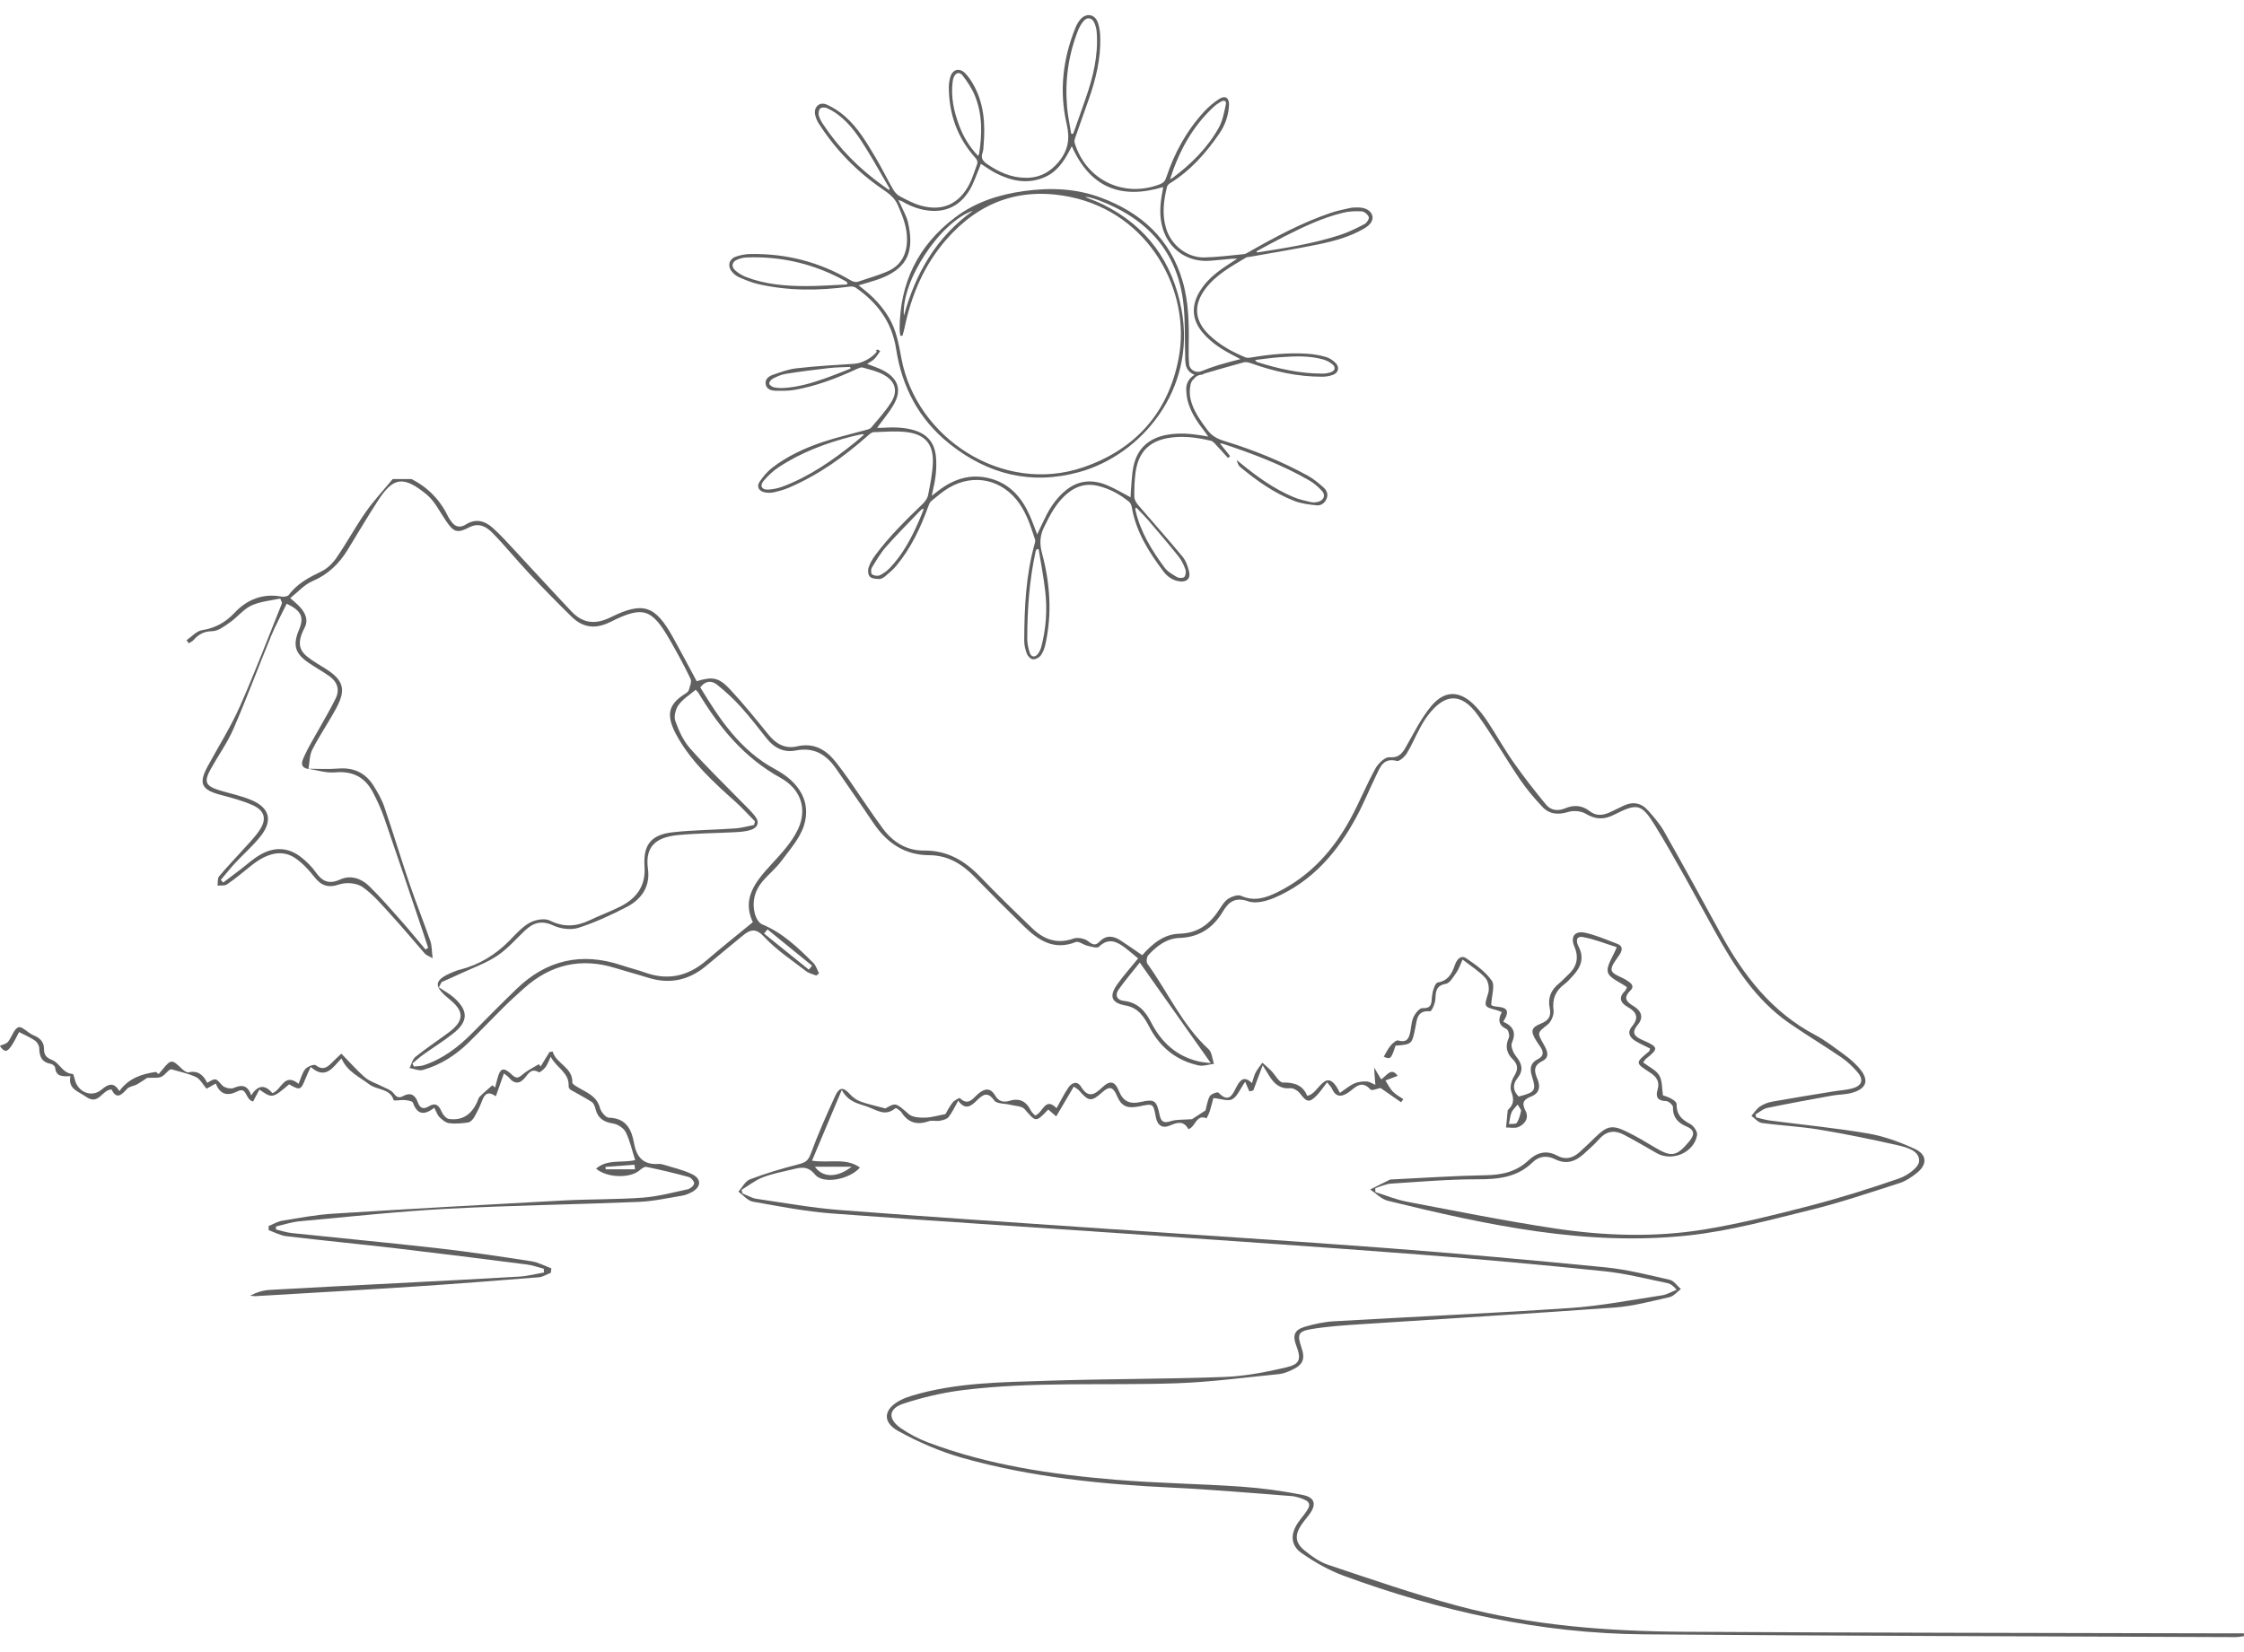 <svg xmlns="http://www.w3.org/2000/svg" xmlns:xlink="http://www.w3.org/1999/xlink" id="Layer_1" x="0px" y="0px" viewBox="0 0 712.54 524.81" style="enable-background:new 0 0 712.54 524.81;" xml:space="preserve"><style type="text/css">	.st0{fill:#606060;}</style><g>	<path class="st0" d="M96.62,240.18c1.3-2.91,3.01-5.64,4.56-8.44c1.81-3.28,3.75-6.5,5.39-9.87c1.42-2.9,0.49-5.41-2.13-7.21   c-2.09-1.44-4.32-2.69-6.42-4.12c-4.36-2.97-5.12-5.64-3.09-10.48c1.68-4,0.83-6.04-3.89-8.31c-1.67,3.42-3.52,6.78-4.97,10.31   c-4.04,9.79-7.73,19.73-11.94,29.44c-1.92,4.43-4.81,8.43-7.17,12.68c-2.32,4.17-1.75,5.48,2.85,6.88   c3.38,1.02,6.89,1.72,10.11,3.1c5.67,2.42,6.72,6.47,2.9,11.35c-2.44,3.11-5.49,5.74-8.19,8.65c-1.58,1.71-3.02,3.55-4.53,5.33   c0.26,0.27,0.52,0.55,0.78,0.82c1.78-1.35,3.56-2.69,5.34-4.04c2.11-1.6,4.08-3.44,6.35-4.76c4.55-2.65,9.13-2.44,13.28,0.95   c1.61,1.32,3.17,2.82,4.35,4.51c2.06,2.95,4.2,4.03,7.81,2.38c3.31-1.51,6.7-0.35,9.2,2.08c3.55,3.46,6.8,7.23,10.09,10.94   c2.67,3.01,5.21,6.13,7.8,9.21c0.28-0.18,0.56-0.35,0.85-0.53c-0.67-2.04-1.33-4.09-2.02-6.12c-3.96-11.71-7.88-23.43-11.92-35.11   c-0.97-2.8-2.22-5.54-3.6-8.16c-2.52-4.8-6.42-6.85-12.02-6.33c-2.81,0.26-5.74-0.73-8.63-1.16c3.19,0,6.4,0.22,9.58-0.05   c4.93-0.42,8.69,1.33,11.27,5.44c1.34,2.14,2.63,4.39,3.44,6.77c2.75,8.04,5.19,16.19,7.93,24.24c2.1,6.16,4.53,12.21,6.67,18.36   c0.5,1.45,0.43,3.09,0.72,5.42c-1.48-0.83-2.06-1-2.4-1.38c-3.57-4.07-7.02-8.24-10.67-12.23c-2.89-3.17-5.71-6.55-9.16-8.99   c-1.82-1.28-5.2-1.58-7.38-0.84c-3.63,1.22-5.8,0.39-8-2.43c-1.68-2.15-3.62-4.24-5.84-5.8c-4.13-2.91-8.96-1.93-14.23,2.33   c-2.49,2.01-4.96,4.06-7.59,5.88c-0.75,0.52-2.01,0.29-3.03,0.41c0.14-1-0.06-2.28,0.49-2.94c2.31-2.8,4.87-5.4,7.29-8.12   c1.97-2.22,4.15-4.33,5.73-6.81c2.12-3.32,1.41-5.95-2.18-7.6c-3.28-1.5-6.85-2.43-10.36-3.36c-6.12-1.62-7.07-3.65-4.05-9.17   c3.44-6.3,7.28-12.42,10.18-18.95c4.78-10.77,8.95-21.81,13.36-32.74c0.06-0.15-0.13-0.39-0.55-1.51   c-2.98,0.68-6.31,0.92-9.15,2.23c-2.52,1.16-4.39,3.64-6.72,5.28c-1.75,1.23-3.78,2.83-5.71,2.87c-2.68,0.05-4.36,1.01-5.96,2.82   c-0.39,0.45-1.01,0.69-1.52,1.03c-0.23-0.33-0.45-0.66-0.68-0.99c1.63-1.11,3.14-2.9,4.9-3.18c4.17-0.65,7.43-2.45,10.27-5.47   c4.04-4.29,8.99-6.28,14.98-5.2c0.74,0.13,1.96-0.04,2.32-0.53c2.67-3.62,6.41-5.57,10.35-7.47c1.89-0.91,3.62-2.64,4.83-4.4   c3.24-4.73,5.99-9.81,9.28-14.51c2.57-3.66,5.66-6.95,8.52-10.41h5.98c5.3,2.69,9.18,6.75,11.72,12.11   c0.19,0.4,0.49,0.73,0.73,1.11c1.22,1.9,2.82,2.45,4.78,1.21c3.15-1.99,6.03-1.18,8.51,1.03c2.55,2.27,4.84,4.84,7.17,7.34   c5.95,6.38,11.81,12.84,17.81,19.18c3.61,3.81,7.5,4.38,12.52,1.91c10.41-5.13,14.16-3.71,19.81,6.43   c2.57,4.61,5.02,9.29,7.49,13.88c5.04-1.51,7.01-1.26,10.61,2.6c4.29,4.6,8.25,9.52,12.22,14.4c2.37,2.92,5.27,4.56,8.97,3.71   c5.74-1.33,9.59,1.26,12.81,5.51c1.27,1.67,2.54,3.34,3.74,5.06c3.6,5.17,7.03,10.46,10.77,15.52c3.17,4.3,7.6,7.05,12.98,6.99   c7.5-0.09,13.04,3.22,18.01,8.4c5.35,5.58,10.91,10.97,16.49,16.33c3.67,3.53,7.85,5.06,13.04,3.23c1.35-0.48,3.62-0.03,4.73,0.88   c1.48,1.22,2.36,1.33,3.58,0.07c2.08-2.13,4.34-1.86,6.6-0.39c2.29,1.49,4.52,3.06,6.94,4.72c3.19-3.66,6.94-6.72,11.8-6.83   c6.24-0.15,10-3.42,13.04-8.26c0.7-1.11,1.54-2.31,2.62-2.94c1.12-0.65,2.9-1.29,3.89-0.84c4.26,1.93,8,0.63,11.75-1.23   c10.29-5.12,17.57-13.28,22.98-23.18c2.85-5.22,5.08-10.79,7.95-16.01c0.88-1.61,3.04-3.7,4.45-3.59c3.24,0.26,4.2-1.46,5.46-3.67   c2.45-4.29,4.68-8.83,7.82-12.58c4.35-5.2,9.2-4.98,13.93-0.08c1.53,1.58,2.88,3.36,4.09,5.2c2.79,4.25,5.27,8.7,8.19,12.85   c3.22,4.59,6.68,9.02,10.25,13.34c1.51,1.82,3.72,2.15,6.07,1.16c2.73-1.15,5.37-1,7.81,0.93c2.09,1.65,4.33,1.31,6.55,0.27   c1.4-0.65,2.79-1.34,4.18-2.02c2.99-1.44,5.67-0.88,7.81,1.55c1.82,2.06,3.68,4.19,5.03,6.56c6.09,10.76,12.04,21.6,17.96,32.45   c7.26,13.33,16.26,24.97,30.05,32.26c3.4,1.8,6.46,4.24,9.59,6.52c1.51,1.1,2.93,2.38,4.18,3.77c3.55,3.92,2.74,6.81-2.33,8.14   c-2.01,0.53-4.16,0.47-6.22,0.85c-6.83,1.24-13.67,2.48-20.47,3.9c-1.32,0.28-2.48,1.35-3.71,2.05c0.08,0.32,0.15,0.65,0.23,0.97   c1.46,0.33,2.9,0.77,4.37,0.97c10.41,1.36,20.88,2.36,31.22,4.13c5.04,0.86,10.02,2.71,14.7,4.85c4.04,1.84,4.09,5.03,0.62,7.76   c-1.63,1.28-3.47,2.52-5.41,3.14c-9.35,2.99-18.68,6.17-28.2,8.51c-12.75,3.14-25.55,6.65-38.55,8.08   c-32.62,3.58-64.28-3.28-95.73-10.98c-2.04-0.5-3.75-2.36-5.61-3.59c2.05-1.03,4.1-2.06,6.17-3.07c0.28-0.14,0.65-0.12,0.98-0.13   c9.81-0.47,19.62-1.15,29.44-1.32c5.22-0.08,9.8-1.06,13.69-4.73c2.61-2.47,5.67-3.37,9.09-1.5c2.6,1.42,4.93,0.83,7.02-1.02   c1.73-1.54,3.4-3.16,5.06-4.78c3.76-3.67,5.35-4.07,9.99-1.82c3.07,1.49,6.03,3.25,8.96,5.02c5.27,3.17,6.93,2.88,10.91-1.92   c1.75-2.11,1.84-3.62-0.96-4.79c-2.66-1.11-4.29-2.92-4.2-6.1c0.02-0.65-1.41-1.91-2.18-1.92c-2.66-0.06-3.4-1.26-2.71-3.59   c0.77-2.58-0.31-4.14-2.43-5.49c-4.72-3.02-4.68-3.07-0.24-6.73c0.13-0.11,0.14-0.38,0.3-0.88c-1.5-0.76-3.09-1.45-4.56-2.33   c-1.86-1.11-2.84-2.71-1.22-4.64c2.35-2.82,1.51-4.63-1.41-6.27c-2.2-1.24-2.95-2.96-0.79-5.04c0.35-0.34,0.47-0.91,0.62-1.21   c-2.26-1.65-5.59-2.85-6.05-4.75c-0.51-2.1,1.61-4.84,2.83-7.94c-3.4-1.06-6.97-2.51-10.68-3.21c-2.37-0.45-2.28,1.43-1.42,3.07   c1.81,3.47,0.75,6.4-1.68,9.06c-0.89,0.98-1.77,2.02-2.82,2.8c-2.85,2.12-3.94,4.73-3.48,8.35c0.18,1.43-0.71,3.58-1.85,4.49   c-3.32,2.66-3.45,2.47-1.18,6.47c1.03,1.82,1.96,3.91-0.51,5.13c-2.92,1.44-2.62,3.26-1.57,5.7c0.98,2.26,0.72,4.49-1.91,5.52   c-2.41,0.95-3.24,1.98-1.86,4.62c1.14,2.19-0.14,4.21-2.3,5.12c-1.12,0.47-2.59,0.12-3.9,0.14c0.17-1.76,0.33-3.53,0.52-5.29   c0.02-0.2,0.2-0.4,0.35-0.55c1.71-1.68,1.62-3.35,0.78-5.59c-0.51-1.35,0.08-3.54,0.92-4.88c1.31-2.07,1.28-3.64-0.39-5.29   c-2.05-2.01-2.52-4.22-1.29-6.93c0.32-0.7-0.15-2.46-0.72-2.73c-2.62-1.23-2.79-3.03-1.51-5.37c-0.66-0.27-1.04-0.47-1.45-0.58   c-4.4-1.19-4.2-1.12-2.86-5.5c0.43-1.41,0.05-3.71-0.9-4.76c-1.94-2.15-4.51-3.72-7.25-5.87c-0.81,1.76-1.18,3.02-1.9,4.03   c-0.99,1.38-2.08,3.44-3.41,3.68c-3.3,0.59-3.18,2.6-3.35,5.04c-0.09,1.32-1.19,3.73-1.65,3.69c-4.24-0.38-4.17,2.68-4.72,5.34   c-1.06,5.16-1.07,5.16-6.26,5.57c-1.4,4.28-1.61,4.43-3.75,3.51c0.7-1.17,1.3-2.47,2.19-3.53c0.62-0.74,1.81-1.81,2.42-1.63   c2.94,0.86,3.48-0.89,3.88-3.04c0.28-1.52,0.36-3.16,1.02-4.51c0.56-1.14,1.86-2.75,2.78-2.72c3.16,0.13,2.82-1.71,3.04-3.8   c0.16-1.56,0.95-4.18,1.82-4.34c3.36-0.6,4.47-2.79,5.43-5.51c0.57-1.64,1.81-3.42,3.65-2.16c2.97,2.01,6.08,4.22,8.08,7.08   c1.08,1.54-0.03,4.61-0.18,7.7c1.02,1.28,7.72-0.64,3.81,5.34c3.29,1.47,4.17,3.46,2.75,6.76c-0.46,1.07,0.49,3.18,1.4,4.32   c1.87,2.32,2.33,4.43,0.4,6.83c-1.67,2.07-1.45,4.02,0.35,5.86c5.28-1.35,5.68-1.85,4.19-6.6c-0.75-2.4-0.35-4.13,1.91-5.27   c1.87-0.94,1.9-2.22,0.87-3.79c-0.49-0.74-1-1.46-1.46-2.21c-1.79-2.88-1.54-4.08,1.61-5.32c2.4-0.94,3.29-2.37,2.76-4.84   c-0.69-3.24,0.38-5.85,2.96-7.91c0.94-0.76,1.74-1.7,2.65-2.51c2.85-2.56,3.82-5.43,2.21-9.19c-1.38-3.21,0.19-5.15,3.59-4.35   c3.41,0.8,6.7,2.2,9.99,3.46c1.8,0.69,1.77,1.91,0.78,3.44c-1.05,1.63-2.86,3.65-2.51,5.03c0.34,1.33,3.04,2.03,4.66,3.07   c1.23,0.78,2.83,1.79,1.28,3.32c-2.52,2.47-1.07,3.69,1.08,5c2.41,1.47,3.18,3.56,1.3,5.81c-2.4,2.86-0.8,3.92,1.7,5.02   c4.88,2.14,4.92,2.63,0.87,5.84c-0.32,0.26-0.53,0.67-0.9,1.17c1.81,1.39,4.07,2.38,5.1,4.11c1.03,1.74,0.85,4.2,1.19,6.35   c1.79,0.49,4.33,1.66,4.33,2.82c-0.03,3.44,1.7,4.88,4.35,6.29c1.08,0.57,2.33,2.44,2.15,3.49c-0.93,5.58-7.92,8.56-12.82,5.74   c-3.45-1.98-6.89-3.98-10.4-5.84c-2.85-1.52-5.47-1.26-7.78,1.3c-1.55,1.72-3.29,3.28-5.01,4.83c-2.67,2.41-5.57,3.41-9.1,1.63   c-2.48-1.25-5.07-1-7.09,0.98c-4.93,4.82-10.91,5.42-17.46,5.41c-9.15-0.01-18.31,0.78-27.45,1.37c-1.71,0.11-3.38,0.93-5.06,1.43   l0.01,1.26c3.32,1.04,6.58,2.4,9.97,3.05c15.63,2.97,31.24,6.12,46.96,8.49c15.8,2.38,31.81,2.92,47.63,0.32   c11.2-1.84,22.27-4.61,33.28-7.47c9.6-2.49,19.1-5.46,28.48-8.72c2.56-0.89,6.2-3.44,6.34-5.45c0.23-3.34-3.91-4.43-6.83-5.1   c-8.28-1.88-16.62-3.59-25-4.98c-5.99-0.99-12.09-1.26-18.11-2.09c-1.19-0.17-2.21-1.47-3.31-2.25c0.89-1.01,1.64-2.25,2.72-2.98   c1.16-0.78,2.59-1.32,3.98-1.56c6.41-1.15,12.83-2.17,19.26-3.22c1.96-0.32,3.97-0.43,5.88-0.91c3.27-0.82,3.97-2.74,1.81-5.26   c-1.49-1.75-3.23-3.38-5.12-4.67c-5.47-3.74-11.17-7.14-16.61-10.92c-10.76-7.48-17.48-18.25-23.69-29.43   c-6.16-11.09-12.12-22.31-18.74-33.12c-4.43-7.23-5.75-7.29-13.14-3.56c-3.24,1.64-5.91,1.48-9.01-0.36   c-1.46-0.87-3.85-1.05-5.51-0.54c-3.23,1-6.01,0.73-8.24-1.66c-2.55-2.73-5-5.61-7.1-8.7c-4.59-6.76-8.66-13.89-13.44-20.5   c-5.12-7.09-10.39-6.88-15.71,0.11c-1,1.31-1.86,2.74-2.64,4.2c-1.41,2.62-2.56,5.4-4.12,7.93c-0.68,1.09-2.34,2.62-3.16,2.41   c-4.38-1.13-5.33,2.07-6.66,4.79c-2.08,4.27-3.86,8.69-6.1,12.86c-6.04,11.27-14.08,20.67-26.13,25.82   c-2.51,1.07-5.89,1.95-8.24,1.13c-4.17-1.45-6.26,0.12-8.11,3.23c-3.12,5.23-7.53,8.18-13.76,8.39c-4.14,0.14-7.23,2.57-9.91,5.45   c-0.52,0.56-0.72,2.16-0.31,2.73c6.52,9.01,11.04,19.46,19.44,27.16c1.08,0.99,1.16,3.07,1.7,4.65c-1.65,0.19-3.4,0.83-4.93,0.49   c-6.97-1.56-12.09-5.63-15.46-11.98c-1.71-3.21-3.45-6.31-7.72-7.06c-4.52-0.79-5.26-2.99-2.54-6.78c1.98-2.76,4.25-5.3,6.57-8.15   c-1.5-1.24-2.81-2.4-4.21-3.45c-2.66-1.99-5.26-3.15-8.24-0.25c-0.58,0.56-2.43-0.05-3.65-0.33c-1.28-0.3-2.78-1.54-3.71-1.17   c-6.86,2.73-11.79-0.48-16.34-4.92c-5.3-5.17-10.54-10.41-15.7-15.72c-4.01-4.12-8.5-6.93-14.5-6.95   c-7.88-0.03-13.55-4-17.82-10.39c-3.8-5.7-7.79-11.27-11.63-16.94c-3.12-4.6-7.07-7.08-12.91-5.93c-3.81,0.75-6.88-0.82-9.28-3.87   c-2.66-3.39-5.3-6.81-8.19-10c-2.28-2.52-4.81-4.85-7.46-6.98c-1.68-1.36-3.66-1.44-5.39,0.8c6.22,10.26,12.78,20.1,23.82,26.02   c7.84,4.2,11.42,10.56,9.1,17.87c-1.31,4.11-4.52,7.68-7.17,11.27c-1.76,2.38-4.16,4.27-6.06,6.56c-2.48,2.98-3.33,6.52-2.34,10.27   c0.33,1.24,1.25,2.85,2.31,3.29c6.52,2.69,11.43,7.44,16.27,12.28c0.84,0.84,1.19,2.16,1.77,3.25c-0.29,0.24-0.58,0.49-0.86,0.73   c-1.08-0.45-2.33-0.69-3.22-1.38c-4.53-3.51-9.43-6.71-13.28-10.87c-2.69-2.91-4.43-2.4-6.79-0.49c-4.04,3.27-7.98,6.65-12.01,9.93   c-5.37,4.36-11.38,5.59-18.04,3.51c-3.48-1.09-7.01-2.02-10.49-3.1c-10.89-3.37-20.52-1.12-28.96,6.43   c-2.14,1.92-4.28,3.84-6.32,5.86c-3.77,3.73-7.43,7.59-11.21,11.31c-4.16,4.08-8.98,7.19-14.62,8.78c-1.25,0.35-2.8-0.38-4.21-0.61   c0.61-1.21,0.93-2.79,1.89-3.56c3.35-2.69,6.95-5.08,10.41-7.64c4.88-3.6,5.26-6.6,0.7-10.36c-5.32-4.37-6.19-6.39,2.26-9.49   c0.31-0.11,0.64-0.16,0.96-0.25c6.04-1.59,11.13-4.73,15.5-9.17c2.01-2.04,3.98-4.32,6.42-5.67c1.78-0.98,4.74-1.52,6.4-0.7   c4.45,2.21,8.45,1.91,12.7-0.12c3.18-1.53,6.53-2.73,9.67-4.32c5.14-2.61,8.13-6.54,7.7-12.71c-0.48-6.91,2.07-10.14,9.01-10.9   c6.58-0.73,13.24-0.75,19.85-1.22c1.98-0.14,3.93-0.72,5.9-1.09c0.11-0.38,0.21-0.75,0.32-1.13c-2.14-2.15-4.17-4.42-6.43-6.44   c-6.7-5.98-13.3-12.05-17.89-19.89c-4.29-7.31-3.32-10.76,2.11-14.2c0.46-0.29,1.04-0.68,1.17-1.14c0.34-1.19,1.01-2.7,0.57-3.63   c-1.99-4.18-4.23-8.25-6.54-12.28c-5.75-10.03-8.54-10.99-18.89-5.79c-4.75,2.38-8.74,1.9-12.38-1.69   c-4.57-4.49-9.06-9.06-13.45-13.73c-3.93-4.18-7.55-8.67-11.56-12.78c-1.92-1.97-4.29-3.45-7.43-1.85   c-3.97,2.02-4.97,1.57-7.55-2.26c-1.9-2.83-3.5-6.11-6.05-8.2c-7.49-6.16-10.67-5.24-15.31,1.86c-3.38,5.18-6.5,10.52-9.74,15.79   c-2.73,4.43-6.24,7.82-11.19,9.93c-2.55,1.09-4.57,3.44-7.02,5.37c1.45,1.31,2.33,1.98,3.06,2.79c1.73,1.92,2.8,4.12,1.49,6.64   c-3.36,6.45-0.67,8.38,3.9,11.28c0.93,0.59,1.89,1.16,2.82,1.75c5.64,3.59,6.54,6.54,3.37,12.45c-2.4,4.47-5.31,8.68-7.62,13.19   c-0.93,1.81-0.86,4.12-1.25,6.2C94.85,243.68,96.02,241.53,96.62,240.18 M244.97,274.5c3.17-3.44,6.53-7.05,8.46-11.2   c2.92-6.29,0.94-12.63-5.58-16.23c-11.62-6.42-19.49-16.06-26.13-27.08c-0.16-0.26-0.42-0.46-0.83-0.9   c-1.86,1.59-4.02,2.9-5.4,4.79c-0.96,1.31-1.57,3.65-1.06,5.09c1.08,3.07,2.52,6.26,4.64,8.67c5.02,5.71,10.52,11,15.83,16.46   c1.61,1.66,3.34,3.23,4.78,5.03c1.67,2.09,0.95,3.81-1.5,4.54c-1.56,0.47-3.25,0.57-4.89,0.66c-5.96,0.32-11.95,0.33-17.88,0.9   c-6.79,0.64-10.71,3.32-9.66,10.8c0.76,5.43-1.98,9.55-6.63,11.98c-4.98,2.6-10.14,4.98-15.47,6.69c-2.36,0.76-5.64,0.33-7.95-0.74   c-3.68-1.71-6.32-0.94-8.98,1.57c-2.89,2.73-5.54,5.83-8.8,8.02c-3.43,2.3-7.45,3.72-11.22,5.48c-2.14,1-4.32,1.94-6.48,2.91   c-0.29,0.55-0.58,1.1-0.87,1.66c1.62,1.1,3.4,2.03,4.85,3.33c4.62,4.15,4.51,7.58-0.43,11.44c-3.04,2.38-6.33,4.43-9.48,6.68   c-1.16,0.83-2.22,1.8-3.33,2.71c0.15,0.33,0.3,0.65,0.45,0.98c1.06-0.12,2.18-0.06,3.17-0.4c6.01-2.01,10.91-5.71,15.32-10.17   c4.66-4.72,9.33-9.43,14.1-14.04c9.55-9.26,20.68-11.77,33.33-7.55c2.52,0.84,5.1,1.47,7.6,2.36c7.27,2.59,13.63,1.07,19.41-3.9   c4.67-4.02,9.51-7.86,14.7-12.13C235.47,285.26,239.99,279.92,244.97,274.5 M361.91,305.73c-2.33,2.95-4.67,5.68-6.73,8.6   c-1.26,1.79-0.46,3.35,1.65,3.58c4.39,0.47,6.83,3.17,8.67,6.78c3.27,6.42,8.16,10.89,15.35,12.5c1,0.22,2.03,0.28,3.63,0.49   C376.79,326.79,369.52,316.5,361.91,305.73 M256.83,307.98c0.34-0.42,0.69-0.84,1.03-1.26c-4.72-3.84-9.44-7.68-14.16-11.52   c-0.36,0.44-0.72,0.88-1.08,1.32C247.35,300.34,252.09,304.16,256.83,307.98 M479.93,353.4c-0.44,1.14-0.54,2.41-0.79,3.62   c0.86-0.1,2.18,0.09,2.49-0.37c0.72-1.09,1.05-2.48,1.34-3.79c0.09-0.4-0.46-0.94-1.07-2.04   C481.03,351.92,480.26,352.57,479.93,353.4"></path>	<path class="st0" d="M301.19,354.81c-0.56,0.69-1.77,0.99-2.75,1.16c-1.14,0.21-2.44-0.21-3.5,0.16c-3.63,1.25-6.47,0.59-8.63-2.73   c-0.43-0.66-1.78-1.56-1.95-1.42c-3.29,2.68-5.61,0.75-8.94-0.47c-2.9-1.06-5.87-1.33-8.14-5.29c-3.39,8.07-6.35,15.1-9.44,22.44   c5.61,0.85,10.76-1.04,15.23,2.18c-3.43,3.89-11.76,5.36-14.3,2.21c-2.21-2.74-4.37-2.31-6.95-1.68c-3.21,0.79-6.52,1.38-9.58,2.56   c-2.41,0.93-4.53,2.63-6.78,4c0.1,0.38,0.2,0.76,0.31,1.15c1.5,0.58,2.96,1.47,4.52,1.7c8.85,1.3,17.69,2.88,26.59,3.57   c28.34,2.18,56.71,4.03,85.07,5.98c29.35,2.02,58.72,3.84,88.06,6.06c23.26,1.76,46.51,3.85,69.72,6.14   c6.89,0.68,13.69,2.42,20.46,3.96c1.34,0.3,2.37,1.93,3.54,2.94c-1.18,0.88-2.26,2.26-3.57,2.56c-5.81,1.31-11.65,2.89-17.56,3.32   c-26.8,1.95-53.63,3.52-80.44,5.29c-5.29,0.35-10.6,0.68-15.81,1.56c-4.19,0.71-4.49,1.75-3.12,5.76c1.27,3.71,0.55,5.56-2.98,7.19   c-1.29,0.6-2.69,1.19-4.08,1.33c-10.88,1.07-21.75,2.55-32.66,2.92c-22.64,0.77-45.35-0.63-67.91,2.19   c-6.31,0.79-12.62,2.28-18.67,4.25c-4.9,1.59-5.1,4.94-0.8,7.88c2.62,1.79,5.51,3.32,8.48,4.44c19.21,7.25,39.33,10.19,59.63,11.88   c13.22,1.1,26.5,1.27,39.74,2.18c6.59,0.46,13.19,1.35,19.67,2.65c3.99,0.8,4.44,3.09,2.01,6.31c-0.8,1.06-1.68,2.06-2.42,3.16   c-2.16,3.24-2.03,5.69,1,8.16c2.28,1.86,4.84,3.69,7.59,4.6c13.61,4.53,27.19,9.26,41.04,12.98c23.54,6.32,47.74,8.09,72,8.24   c57.87,0.34,115.74,0.36,173.61,0.51c1.34,0,2.69,0,4.03,0c0.01,0.3,0.02,0.6,0.03,0.9c-0.91,0.1-1.82,0.29-2.73,0.29   c-62.62-0.26-125.25-0.37-187.87-0.88c-32.84-0.26-64.51-7.33-95.24-18.59c-4.7-1.72-9.2-4.3-13.33-7.16   c-3.58-2.48-3.68-6.04-1.26-9.65c0.61-0.92,1.32-1.77,2-2.64c2.51-3.23,2.19-4.23-1.78-5.43c-0.74-0.22-1.51-0.4-2.27-0.45   c-12.51-0.92-25.01-2.07-37.54-2.66c-22.6-1.06-45.03-3.31-66.86-9.45c-7.05-1.98-13.96-4.98-20.38-8.51   c-5.32-2.93-4.7-7.08,0.7-9.86c1.17-0.6,2.43-1.06,3.7-1.44c13.94-4.16,28.36-4.23,42.68-4.7c18.79-0.62,37.61-0.52,56.4-1.21   c6.57-0.24,13.16-1.52,19.58-3.02c4.54-1.06,4.9-2.66,3.23-7.04c-1.19-3.12-0.56-4.89,2.69-5.86c3.05-0.9,6.25-1.59,9.42-1.77   c24.95-1.45,49.93-2.52,74.87-4.21c9.78-0.66,19.49-2.57,29.21-4.03c1.59-0.24,3.08-1.16,4.62-1.77c-1.09-1.32-2.03-1.94-3.05-2.14   c-6.6-1.33-13.17-3.04-19.85-3.73c-19.58-2.02-39.19-3.82-58.82-5.32c-31.1-2.38-62.23-4.49-93.35-6.64   c-31.01-2.14-62.04-4.06-93.03-6.39c-8.46-0.64-16.86-2.26-25.22-3.76c-1.67-0.3-3.07-2.08-4.59-3.18   c1.21-1.34,2.17-3.34,3.67-3.91c5.02-1.9,10.19-3.45,15.4-4.78c2.02-0.52,3.06-1.05,3.86-3.22c2.32-6.3,5.03-12.48,7.85-18.59   c1.3-2.81,2.62-2.71,4.65-0.44c0.88,0.98,2.09,1.85,3.33,2.31c2.24,0.83,4.62,1.31,7.89,2.2c3.43-1.94,3.29-1.79,7.48,1.83   c1.17,1.01,3.39,1.12,5.13,1.09c2-0.03,3.99-0.66,6.48-1.12c0.53-0.89,1.26-2.4,2.27-3.68c0.55-0.69,2.13-1.56,2.32-1.39   c2.71,2.59,4.15,0.03,5.78-1.36c2.07-1.76,3.91-2.06,5.43,0.56c1.08,1.85,2.64,2.23,4.53,1.65c3.19-0.98,5.35,0.16,6.78,3.08   c0.31,0.63,0.93,1.11,1.34,1.58c2.54-0.75,3.09-6.12,6.83-2.32c1.33-2.36,2.39-4.55,3.75-6.54c1.08-1.59,2.82-2.25,4.03-0.27   c2.27,3.71,4.25,2.55,6.72,0.21c2.46-2.33,3.98-2.03,5.25,1.05c1.38,3.37,3.41,4.38,7,3.57c4.43-1.01,5.01-0.41,5.96,4.08   c0.41,1.96,1.14,2.81,3.45,2.05c1.94-0.64,4.16-0.44,6.85-0.66c0.86-0.56,2.4-1.57,4.31-2.81c0.3-1.13,0.52-2.95,1.32-4.47   c0.37-0.71,2.46-1.45,2.74-1.17c3.51,3.64,4.59,0.37,5.85-2c1.18-2.21,2.49-3.32,4.81-1c0.46-1.37,0.69-2.47,1.2-3.42   c0.58-1.09,1.4-2.05,2.11-3.07c0.93,0.84,1.9,1.64,2.78,2.53c1.28,1.29,2.53,3.79,3.74,3.77c3.7-0.09,6.38,0.92,7.7,4.19   c3.82-0.29,5.85-10.24,10.41-0.9c1.67-1.13,3.01-2.3,4.56-3c1.18-0.53,2.64-0.67,3.95-0.62c0.93,0.04,1.83,0.69,2.74,1.06   c-0.09-1.11-0.18-2.23-0.27-3.34c-0.03-0.38-0.04-0.76-0.1-2.13c1.04,1.77,1.59,2.69,2.21,3.73c1.78-1.14,3.19-4.01,5.24-1.11   c-1.39,0.53-2.63,1.01-3.88,1.48c0.77,1.19,1.39,2.52,2.35,3.52c0.93,0.97,2.2,1.61,3.32,2.4c-0.23,0.33-0.47,0.66-0.7,0.99   c-2.17-1.51-4.35-3.02-6.52-4.53c-1.02,0.18-2.78,0.95-3.19,0.5c-2.91-3.25-4.84-0.61-6.98,0.89c-2.25,1.57-4.08,1.56-5.3-1.24   c-0.2-0.45-0.61-0.81-1.51-1.96c-1.2,1.55-2.1,2.95-3.23,4.11c-2.42,2.48-3.24,2.25-5.36-0.56c-0.66-0.88-2.12-1.76-3.12-1.67   c-3.16,0.29-4.99-1.34-6.51-3.69c-0.62-0.97-1.21-1.96-2.23-3.6c-1.18,3.16-2.08,5.58-2.98,8c-0.42,0.1-0.84,0.2-1.26,0.29   c-0.4-0.92-0.8-1.83-1.33-3.05c-1.61,2.32-2.45,4.62-4.08,5.54c-1.33,0.75-3.59-0.15-6.01-0.37c-0.24,0.88-0.63,2.54-1.14,4.17   c-0.25,0.82-0.99,2.27-1.02,2.26c-3.38-1.4-3.44,2.77-5.78,3.45c-1.45-2.73-3.45-2.19-5.81-1.17c-2.43,1.05-4.03,0-4.52-2.66   c-0.8-4.34-0.82-4.34-5.08-3.45c-3.94,0.82-5.8,0.15-7.27-3.33c-1.25-2.96-2.47-3.1-4.77-1.02c-3.34,3.02-4.26,2.82-7.22-0.62   c-0.33-0.39-0.84-0.63-1.71-1.27c-1.89,3.2-3.67,6.23-5.58,9.47c-1.13-0.98-1.84-1.59-2.53-2.19c-4.01,4.18-3.86,4.06-7.51-0.12   c-0.89-1.03-3.03-0.98-4.61-1.39c-1.71-0.44-4.22-0.25-5-1.34c-2.14-2.97-3.61-1.92-5.53-0.05c-1.73,1.7-3.59,3.36-5.93,0.11   C303.1,351.68,302.33,353.39,301.19,354.81 M258.77,370.58c2.4,3.48,7,3.62,11.65,0H258.77z"></path>	<path class="st0" d="M50.34,341.17c0.43-0.49,0.87-0.97,1.27-1.47c2.65-3.29,3-3.28,6.08-0.28c0.59,0.57,1.57,1.33,2.18,1.19   c3.06-0.71,4.73,0.9,5.92,3.32c2.83-1.65,2.68-1.5,4.75,0.78c0.72,0.79,2.68,1.27,3.63,0.86c2.64-1.12,4.5-0.96,5.6,2.37   c2.21-3.54,4.49-3.4,6.71-0.73c2.94-0.98,3.75-6.73,8.32-2.96c0.76-1.77,1.14-3.49,2.14-4.68c0.69-0.82,2.79-1.64,3.32-1.23   c2.41,1.83,3.83,0.52,5.39-1.06c1.08-1.09,2.22-2.12,2.74-2.62c2.88,2.93,5.07,5.48,7.6,7.62c1.48,1.25,3.51,1.83,5.28,2.75   c1.23,0.64,2.76,1.08,3.57,2.08c0.99,1.24,1.63,1.87,3.2,1.01c2.26-1.24,3.8-0.38,4.62,1.96c0.65,1.87,1.71,2.42,3.52,1.31   c2.05-1.26,3.17-0.39,4.03,1.68c0.4,0.97,1.46,2.22,2.35,2.34c4.16,0.57,7.06-1.3,8.92-5.31c0.28-0.6,0.42-1.34,0.86-1.78   c1.27-1.27,2.65-2.42,3.99-3.61c0.29,0.23,0.58,0.46,0.88,0.7c0.22-0.84,0.44-1.68,0.66-2.52c0.94-3.77,1.96-4.13,4.81-1.43   c1.32,1.25,2.07,0.85,3.29-0.2c1.53-1.31,3.43-2.2,5.16-3.26c0.17,0.25,0.35,0.51,0.52,0.76c0.95-1.54,1.89-3.07,2.84-4.61   c0.33-0.06,0.67-0.11,1-0.17c1.11,3.97,6.4,4.92,6.25,9.87c-0.01,0.43,0.91,0.98,1.48,1.33c2.86,1.77,6.27,2.8,7.29,6.74   c0.32,1.24,1.85,3.07,2.85,3.09c5.49,0.12,7.19,3.75,7.97,8.11c0.8,4.47,3,6.89,7.72,6.58c0.44-0.03,0.9,0,1.32,0.13   c3.15,0.99,6.44,1.69,9.38,3.12c3.09,1.5,2.93,4.07-0.07,5.69c-0.96,0.52-2.03,0.96-3.1,1.14c-4.58,0.74-9.15,1.78-13.76,1.97   c-20.22,0.83-40.47,1.1-60.68,2.18c-15.67,0.84-31.3,2.54-46.94,3.97c-2.55,0.23-5.05,1.08-7.57,1.65c0,0.32,0.01,0.64,0.01,0.96   c1.67,0.39,3.32,0.96,5.01,1.14c15.5,1.64,31.03,3.08,46.51,4.84c9.88,1.12,19.72,2.6,29.55,4.11c2.19,0.34,4.25,1.48,6.36,2.26   c-0.06,0.47-0.11,0.94-0.17,1.41c-1.27,0.49-2.51,1.32-3.81,1.42c-13.11,1.06-26.22,2.08-39.34,2.94   c-16.88,1.11-33.76,2.06-50.65,3.06c-0.55,0.03-1.12-0.1-1.68-0.15c2.07-1.09,4.16-1.72,6.29-1.84   c13.36-0.77,26.72-1.42,40.08-2.12c13.03-0.68,26.07-1.32,39.1-2.1c2.63-0.16,5.22-0.85,7.83-1.3c-0.02-0.4-0.04-0.79-0.06-1.19   c-1.78-0.46-3.53-1.12-5.33-1.35c-13.82-1.76-27.64-3.51-41.47-5.13c-11.64-1.36-23.31-2.48-34.94-3.86   c-1.92-0.23-3.74-1.25-5.61-1.91c-0.01-0.44-0.01-0.88-0.02-1.31c1.44-0.58,2.84-1.45,4.34-1.7c5.34-0.88,10.69-1.89,16.08-2.23   c24.39-1.53,48.79-2.9,73.19-4.2c8.39-0.45,16.82-0.28,25.2-0.9c4.8-0.35,9.55-1.63,14.28-2.66c0.81-0.18,1.93-1.13,2.02-1.83   c0.08-0.63-0.95-1.86-1.69-2.06c-4.45-1.22-8.94-2.28-13.46-3.22c-0.62-0.13-1.55,0.57-2.16,1.1c-2.98,2.57-10.31,2.47-13.82-0.53   c3.62-3.16,8.21-1.72,12.41-2.72c-1-3.11-1.64-6.16-2.98-8.86c-0.64-1.29-2.51-2.52-3.97-2.75c-3.01-0.46-4.92-1.67-5.65-4.68   c-0.19-0.8-0.58-1.79-1.2-2.19c-2.16-1.4-4.48-2.55-6.71-3.86c-0.33-0.19-0.64-0.76-0.62-1.13c0.28-4.32-3.84-5.77-5.68-9.37   c-0.7,1.46-1.02,2.51-1.65,3.32c-0.55,0.71-1.82,1.79-2.13,1.61c-2.24-1.29-3.16,0.18-4.29,1.61c-1.63,2.08-3.38,2.3-5.18,0.12   c-0.39-0.47-0.94-0.8-1.61-1.36c-0.88,2.49-1.66,4.73-2.56,7.27c-2.38-1.71-3.53-0.84-4.34,1.33c-0.69,1.86-1.59,3.65-2.57,5.37   c-0.4,0.7-1.19,1.51-1.9,1.62c-1.99,0.29-4.06,0.47-6.03,0.22c-1.1-0.14-2.23-1.09-3.08-1.94c-0.71-0.71-1.02-1.81-1.62-2.96   c-3.23,2.5-5.44,2.19-6.79-1.6c-0.19-0.53-1.65-0.75-2.56-0.84c-1.22-0.12-3.45,0.33-3.55,0.02c-1.17-3.78-5.24-3.13-7.67-4.96   c-3.27-2.47-7.1-4.09-8.91-8.3c-2.75,2.81-4.94,6.94-9.78,2.72c-0.64,1.44-1.16,2.49-1.6,3.59c-1.53,3.83-1.75,3.92-5.24,1.93   c-5.33,4.5-5.33,4.5-9.45,1.67c-0.68,1.29-1.45,2.75-2.01,3.8c-2.63-0.72-1.79-4.82-4.96-3.23c-3.15,1.58-5.51,1.03-6.87-2.5   c-1.11,0.62-2.02,1.14-2.94,1.66c-1.19-1.38-2.01-3.08-3.34-3.71c-2.46-1.16-5.22-1.69-7.85-2.48c-0.99,0.13-1.77,1.66-3.02,2.32   c-1.15,0.61-2.8,0.3-4.66,0.42c-0.74,0.48-1.93,1.35-3.21,2.06c-1,0.55-2.41,0.63-3.12,1.4c-1.81,1.98-3.36,3.52-4.96,0.22   c-3.07,0.03-4.01,5.23-8.16,2.29c-2.5-1.77-5.7-2.41-4.9-6.52c-2.54,0.12-4.58,0.17-4.85-2.68c-0.04-0.46-0.81-1.12-1.32-1.21   c-2.9-0.49-3.7-2.32-3.73-4.99c-0.01-0.83-0.66-1.93-1.35-2.41c-1.5-1.04-3.22-1.76-5.05-2.71c-0.85,1.55-1.56,3.17-2.56,4.57   c-1.38,1.93-2.14,1.8-3.56-0.18c0.86-0.4,2.03-0.6,2.6-1.29c1.23-1.5,1.85-4.1,3.32-4.63c1.12-0.41,3.06,1.87,4.79,2.56   c2.12,0.84,3.35,2.19,3.33,4.42c-0.01,1.99,0.91,2.75,2.7,3.49c2.33,0.97,3.26,4.23,6.37,4.34c0.26,0.01,0.55,1.12,0.7,1.76   c0.93,4.08,5.39,5.87,8.46,3.26c2.07-1.75,3.9-2.59,5.68,0.45c3.08-4.21,7.24-5.45,11.64-6.09L50.34,341.17z M192.26,370.63   c0.02,0.26,0.05,0.52,0.07,0.77h9.29c-0.05-0.48-0.1-0.97-0.14-1.45C198.4,370.18,195.33,370.4,192.26,370.63"></path>	<path class="st0" d="M435.75,68.5c-0.42-1.57-2.09-2.58-4.48-2.61c-0.9-0.01-1.82,0.01-2.7,0.2c-2.01,0.44-4.03,0.86-5.97,1.51   c-9.22,3.11-17.73,7.7-26.15,12.49c-0.47,0.27-0.98,0.58-1.5,0.63c-4.14,0.4-8.29,0.95-12.44,1.05c-5.56,0.14-10.62-3.88-12.23-9.2   c-1.35-4.44-0.81-8.83,0.28-13.21c0.11-0.42,0.51-0.87,0.89-1.11c6.54-4.03,11.5-9.64,15.77-15.89c1.82-2.67,2.89-5.74,3.03-9.02   c0.1-2.29-1.23-3.14-3.14-1.9c-1.7,1.11-3.32,2.45-4.7,3.95c-5.59,6.06-9.5,13.14-12.07,20.94c-0.36,1.11-0.91,1.75-2,2.18   c-11.45,4.45-23.43-1.28-27.07-13.01c-0.15-0.47-0.09-1.08,0.08-1.56c1.42-4.12,2.91-8.22,4.35-12.33   c2.23-6.38,3.85-12.88,3.67-19.7c-0.04-1.58-0.23-3.23-0.75-4.71c-1-2.85-3.88-3.21-5.75-0.82c-0.58,0.74-1.05,1.6-1.4,2.47   c-4,9.89-5.18,20.17-2.77,30.52c1.1,4.74,0.45,8.42-2.53,12.03c-2.73,3.31-6.1,5.1-10.42,5.08c-4.55-0.02-8.48-1.77-12.16-4.27   c-1.34-0.91-2.28-1.85-1.61-3.66c0.29-0.78,0.28-1.68,0.35-2.53c0.57-6.81,0.1-13.44-3.46-19.51c-0.68-1.16-1.46-2.3-2.4-3.25   c-1.88-1.88-4.1-1.22-4.76,1.36c-0.26,1.01-0.44,2.08-0.43,3.12c0.06,8.43,2.65,15.95,8.34,22.28c0.64,0.72,0.94,1.37,0.59,2.28   c-0.79,2.05-1.38,4.21-2.38,6.15c-3.26,6.35-8.53,8.75-15.4,6.87c-2.34-0.64-4.54-1.84-6.71-2.98c-0.87-0.46-1.64-1.33-2.14-2.2   c-1.87-3.25-3.51-6.64-5.42-9.87c-2.84-4.79-5.64-9.65-9.9-13.36c-1.71-1.49-3.7-2.79-5.77-3.7c-2.27-1-4.17,0.8-3.66,3.23   c0.2,0.96,0.6,1.93,1.13,2.76c5.31,8.3,12.06,15.24,20.17,20.82c2.01,1.38,3.87,2.68,4.91,5.02c1.59,3.6,3.04,7.18,2.97,11.22   c-0.08,4.52-1.91,8.03-6.09,9.89c-2.96,1.32-6.12,2.15-9.19,3.24c-1.04,0.37-1.87,0.1-2.8-0.45c-9.75-5.75-20.32-8.44-31.62-8.26   c-1.57,0.02-3.22,0.31-4.69,0.85c-2.23,0.82-2.69,3.08-1.12,4.87c0.58,0.66,1.32,1.29,2.12,1.63c1.98,0.84,3.98,1.71,6.06,2.19   c9.61,2.2,19.31,2.15,29.04,0.81c0.63-0.09,1.46-0.03,1.95,0.31c6.91,4.75,11.57,11,12.87,19.48c1.86,12.13,7.25,22.37,16.89,30.09   c12.21,9.78,26.01,13.23,41.25,9.03c19.67-5.42,37.23-26.14,32.5-51.53c-2.82-15.14-10.97-26.6-25.02-33.49   c-1.8-0.88-3.7-1.57-5.56-2.34c0.58-0.05,1.12,0.03,1.64,0.18c0.87,0.25,1.73,0.51,2.58,0.82c15.53,5.87,25.31,16.46,27.01,33.41   c0.51,5.07,0.33,10.21,0.49,15.31c0.08,2.56-0.39,5.35,2.97,6.74c-1.97,1.26-2.71,2.93-2.62,4.88c0.06,1.39,0.25,2.81,0.66,4.13   c1.09,3.5,3.17,6.46,5.41,9.31c0.25,0.32,0.47,0.67,0.9,1.29c-0.91-0.15-1.44-0.24-1.97-0.33c-3.63-0.6-7.27-0.87-10.94-0.25   c-5.87,0.99-9.67,4.37-10.85,10.18c-0.55,2.73-0.58,5.57-0.83,8.36c-0.04,0.47-0.05,0.94-0.06,1.34c-2.53-1.32-4.84-2.73-7.31-3.77   c-4.62-1.96-9.1-1.78-13.17,1.5c-2.62,2.11-4.58,4.77-6.13,7.72c-1.05,2.01-1.97,4.09-3.05,6.34c-0.85-2.18-1.54-4.2-2.42-6.15   c-2.48-5.53-6.18-9.85-12.27-11.55c-6.28-1.74-11.78,0.02-16.77,3.88c-0.57,0.44-1.14,0.89-2.01,1.56   c0.13-0.68,0.18-0.96,0.25-1.24c0.9-3.67,1.44-7.37,1.08-11.17c-0.42-4.43-2.7-7.16-6.96-8.43c-3.39-1.01-6.83-0.96-10.3-0.76   c-0.51,0.03-1.02,0-1.43,0c1.78-2.45,3.71-4.7,5.19-7.23c2.73-4.65,1.62-8.35-3.12-10.92c-1.6-0.87-3.38-1.4-5.24-2.15   c0.77-0.51,1.64-0.92,2.28-1.56c0.74-0.73,1.27-1.67,1.89-2.52c-0.28-0.16-0.55-0.33-0.82-0.51c-0.23,0.17-0.46,0.32-0.7,0.46   c0.17,0.05,0.33,0.1,0.51,0.14c-1.53,2.13-4.89,3.79-7.08,3.94c-6.16,0.4-12.32,0.75-18.45,1.44c-2.6,0.29-5.15,1.25-7.64,2.11   c-1.29,0.45-2.51,1.42-2.18,3.03c0.3,1.5,1.71,1.96,3.04,1.99c2.04,0.04,4.13,0.08,6.13-0.27c6.91-1.21,13.42-3.71,19.77-6.64   c0.57-0.26,1.3-0.61,1.82-0.46c2.29,0.66,4.71,1.18,6.75,2.33c3.72,2.1,4.54,5.19,2.28,8.77c-1.8,2.85-4.14,5.38-6.31,7.99   c-0.34,0.41-1.03,0.58-1.59,0.73c-4.58,1.27-9.24,2.32-13.75,3.83c-5.72,1.92-11.21,4.44-16.03,8.14   c-1.62,1.25-3.02,2.91-4.14,4.64c-0.91,1.4-0.12,2.8,1.54,3.18c0.95,0.22,2.02,0.25,2.97,0.04c1.66-0.36,3.32-0.83,4.88-1.49   c9.32-4,17.47-9.78,25.02-16.48c0.54-0.48,1.22-1.12,1.85-1.14c3.54-0.12,7.14-0.45,10.63-0.01c5.74,0.72,8.37,3.82,8.21,9.57   c-0.1,3.47-0.84,6.94-1.5,10.37c-0.2,1.03-0.95,2.09-1.73,2.84c-5.36,5.15-10.65,10.35-15.09,16.34c-0.88,1.19-1.67,2.55-2.11,3.95   c-0.27,0.86-0.13,2.29,0.43,2.84c0.64,0.63,1.96,0.71,2.99,0.73c0.62,0.01,1.35-0.44,1.87-0.87c1.22-1.03,2.47-2.07,3.49-3.28   c4.72-5.66,7.79-12.23,10.27-19.1c0.2-0.55,0.46-1.17,0.88-1.51c1.79-1.45,3.54-3,5.51-4.17c8.02-4.77,17.2-2.66,22.51,5.02   c2.4,3.48,3.64,7.46,4.93,11.41c0.11,0.34,0.02,0.79-0.09,1.17c-2.85,10.09-3.3,20.45-3.35,30.84c-0.01,1.42,0.33,2.91,0.84,4.24   c0.29,0.76,1.22,1.7,1.92,1.75c0.82,0.07,1.99-0.54,2.49-1.22c0.74-1.01,1.21-2.31,1.48-3.56c2.14-9.7,1.5-19.35-1.07-28.85   c-0.79-2.93-0.74-5.48,0.57-8.2c2.02-4.19,4.14-8.27,7.9-11.19c2.72-2.12,5.77-2.9,9.2-2.08c3.74,0.89,7.02,2.66,9.96,5.08   c0.45,0.37,0.75,1.06,0.85,1.65c1.33,7.86,5.45,14.36,10.13,20.55c1.21,1.6,2.92,2.77,5.03,3.07c2.23,0.32,3.56-0.84,3.07-3.01   c-0.38-1.71-1.04-3.55-2.14-4.88c-4.59-5.56-9.42-10.92-14.1-16.41c-0.59-0.7-1.16-1.69-1.17-2.56c-0.03-2.6,0.05-5.23,0.4-7.8   c0.86-6.2,4.15-9.7,10.04-10.82c4.68-0.89,9.3-0.25,13.88,0.82c0.48,0.11,0.94,0.56,1.3,0.94c1.4,1.49,2.75,3.01,4.12,4.53   c0.23-0.2,0.46-0.39,0.68-0.59c-1.04-1.29-2.07-2.58-3.21-4c0.35,0,0.54-0.05,0.7,0.01c9.54,3.15,18.92,6.67,27.64,11.71   c1.49,0.86,2.86,2.06,4.03,3.33c1.23,1.34,0.62,2.97-1.16,3.44c-0.71,0.19-1.53,0.3-2.22,0.14c-1.9-0.43-3.83-0.85-5.62-1.6   c-6.21-2.61-11.62-6.5-16.79-10.75c-0.43-0.35-0.87-0.69-1.31-1.03c0.27,0.82,0.5,1.67,1.05,2.13c5.27,4.37,10.83,8.35,17.25,10.84   c2.23,0.87,4.74,1.18,7.15,1.41c1.46,0.14,2.68-0.84,3.2-2.31c0.48-1.35-0.11-2.54-1.08-3.39c-1.5-1.31-3.05-2.65-4.78-3.61   c-8.54-4.73-17.57-8.33-26.89-11.19c-2.19-0.67-3.85-1.64-5.19-3.46c-2.27-3.08-4.56-6.16-5.38-9.98c-0.3-1.42-0.27-3.01,0.05-4.43   c0.18-0.8,0.53-1.37,0.98-1.7c0.28-0.4,0.66-0.75,1.05-0.98c0.49-0.28,1.14-0.47,1.73-0.47c0.24-0.16,0.39-0.27,0.55-0.32   c4.18-1.21,8.36-2.45,12.57-3.57c0.7-0.19,1.59,0.03,2.32,0.29c7.33,2.61,14.84,4.29,22.66,4.27c1.13,0,2.32-0.21,3.37-0.6   c1.69-0.64,2.15-2.32,0.93-3.64c-0.85-0.91-2.03-1.71-3.22-2.05c-1.96-0.56-4.02-0.9-6.06-1.02c-5.94-0.36-11.83,0.22-17.69,1.21   c-0.57,0.09-1.24,0.17-1.75-0.04c-4.25-1.75-8.23-3.95-11.57-7.17c-4.66-4.5-5.04-9.48-1.14-14.64c3.39-4.49,8.24-7.1,12.92-9.91   c0.32-0.19,0.78-0.15,1.17-0.22c7.21-1.3,14.44-2.46,21.61-3.93c5.06-1.04,10.07-2.38,14.6-5.01   C435.26,71.37,436.12,69.92,435.75,68.5 M385.38,33.94c0.69-0.64,1.49-1.19,2.32-1.65c1.09-0.61,1.8-0.23,1.53,0.97   c-0.55,2.47-1,5.1-2.21,7.27c-3.59,6.43-8.75,11.54-14.62,15.94c-0.26,0.2-0.59,0.31-0.88,0.46   C374.35,48.09,378.59,40.23,385.38,33.94 M282.34,60.38c-0.68-0.49-1.3-0.92-1.91-1.36c-7.54-5.38-13.96-11.85-19.08-19.57   c-0.57-0.86-1.11-1.82-1.36-2.81c-0.17-0.67-0.01-1.69,0.42-2.15c0.37-0.39,1.46-0.44,2.04-0.2c1.27,0.54,2.5,1.27,3.61,2.1   c4.02,3,6.72,7.12,9.29,11.3c2.46,4,4.75,8.11,7.1,12.17C282.49,59.93,282.42,60.05,282.34,60.38 M268.97,90.35   c-4.39,0.19-8.79,0.53-13.18,0.52c-6.44-0.01-12.85-0.55-18.93-2.9c-1.23-0.48-2.44-1.22-3.42-2.1c-1.36-1.24-1-2.74,0.7-3.43   c0.87-0.35,1.83-0.62,2.76-0.66c11.19-0.46,21.7,2.04,31.5,7.47c0.24,0.13,0.44,0.34,0.66,0.52   C269.03,89.96,269,90.15,268.97,90.35 M262.16,120.12c-4.26,1.51-8.58,2.81-13.12,3.1c-1.09,0.07-2.22,0.03-3.28-0.2   c-0.59-0.13-1.44-0.7-1.5-1.17c-0.07-0.47,0.57-1.29,1.09-1.56c1.29-0.65,2.65-1.3,4.05-1.53c4.6-0.73,9.21-1.32,13.84-1.85   c2.22-0.26,4.48-0.25,6.71-0.36l0.13,0.52C267.44,118.09,264.83,119.18,262.16,120.12 M271.3,140.67   c-6.98,5.6-14.29,10.68-22.73,13.86c-1.48,0.56-3.1,0.9-4.68,0.98c-2.02,0.11-2.73-1.24-1.42-2.77c1.34-1.58,2.9-3.08,4.62-4.23   c7.2-4.81,15.21-7.79,23.56-9.93c1.07-0.27,2.15-0.47,3.23-0.7c0.04-0.01,0.09,0.03,0.47,0.2   C273.24,139.01,272.29,139.87,271.3,140.67 M291.75,165.55c-2.36,5.38-5.09,10.55-9.19,14.84c-0.91,0.96-2.05,1.8-3.24,2.35   c-0.66,0.3-1.82,0.11-2.43-0.32c-0.36-0.26-0.37-1.59-0.04-2.13c1.4-2.29,2.77-4.66,4.54-6.66c3.47-3.93,7.2-7.64,10.83-11.44   c0.23-0.24,0.52-0.41,0.78-0.61c0.1,0.05,0.2,0.11,0.3,0.17C292.78,163.02,292.3,164.3,291.75,165.55 M331.9,187.84   c0.68,5.91,0.26,11.8-1.25,17.58c-0.21,0.8-0.59,1.62-1.09,2.28c-0.92,1.21-2.15,1.05-2.6-0.4c-0.44-1.42-0.78-2.94-0.78-4.41   c0.02-9.34,0.66-18.62,2.68-27.77c0.05-0.23,0.2-0.44,0.31-0.66c0.21-0.01,0.42-0.02,0.63-0.03   C330.52,178.89,331.39,183.34,331.9,187.84 M360.85,161.27c1.33,1.4,2.72,2.76,3.97,4.22c3.18,3.72,6.37,7.45,9.42,11.28   c0.95,1.19,1.64,2.64,2.16,4.08c0.26,0.71,0.12,1.92-0.36,2.42c-0.38,0.4-1.7,0.38-2.3,0.03c-1.44-0.84-3.03-1.75-3.99-3.06   c-4.04-5.5-7.63-11.27-9.17-18.06c-0.05-0.23-0.08-0.47-0.11-0.7C360.6,161.42,360.73,161.35,360.85,161.27 M406.3,113.47   c4.65-0.31,9.32-0.6,13.87,0.71c1.02,0.29,2.06,0.82,2.88,1.5c1.18,0.97,0.9,2.11-0.55,2.57c-0.8,0.26-1.67,0.42-2.5,0.42   c-7.18,0.01-14.1-1.54-20.9-3.7c-0.15-0.05-0.25-0.25-0.58-0.62C401.29,114.03,403.79,113.63,406.3,113.47 M338.83,33.99   c-0.71-8.36,0.4-16.5,3.49-24.33c0.43-1.09,1.06-2.18,1.83-3.06c1.05-1.19,2.49-1,3.22,0.42c0.51,0.99,0.8,2.17,0.88,3.29   c0.53,7.24-1.14,14.13-3.5,20.9c-1.12,3.22-2.25,6.43-3.38,9.64c-0.2,0.56-0.42,1.1-0.63,1.65l-0.59,0   C339.7,39.67,339.07,36.84,338.83,33.99 M304.57,39.87c-1.69-4.5-2.71-9.13-2.06-13.99c0.06-0.44,0.15-0.89,0.32-1.31   c0.6-1.51,1.86-1.87,2.87-0.55c1.47,1.93,2.87,4.01,3.8,6.24c2.5,6.02,2.38,12.32,1.39,18.65c-0.02,0.13-0.14,0.25-0.34,0.59   C307.8,46.61,305.89,43.41,304.57,39.87 M389.4,84.43c-3.42,2.26-6.55,4.82-8.63,8.44c-2.59,4.51-2.22,8.83,1.14,12.81   c2.84,3.36,6.52,5.6,10.4,7.55c0.43,0.22,0.86,0.45,1.57,0.83c-2.54,0.68-4.8,1.23-7.03,1.91c-1.82,0.56-3.61,1.22-5.37,1.93   c-1.67,0.67-3.71-0.34-3.88-2.16c-0.17-1.84-0.2-3.7-0.16-5.55c0.15-7.04,0.05-14.07-1.93-20.89   c-3.91-13.44-13.18-21.8-25.99-26.54c-7.89-2.92-16.01-3.23-24.33-2.08c-8.03,1.11-15.47,3.51-21.94,8.4   c-11.77,8.89-17.55,20.8-17.6,35.52c0,0.66,0.14,1.33,0.22,1.99c0.23,0.03,0.46,0.06,0.68,0.09c0.22-0.82,0.48-1.63,0.65-2.45   c2.14-10.45,6.22-20.04,13.26-28.12c10.48-12.03,23.57-16.81,39.41-13.55c25.07,5.16,38.41,29.94,34.39,51.18   c-3.26,17.27-13.74,29.04-30.34,34.7c-25.55,8.72-53.02-9.33-57.71-34.68c-0.82-4.43-1.59-8.9-3.95-12.87   c-2.16-3.63-4.99-6.64-8.32-9.22c-0.38-0.29-0.74-0.61-1.29-1.05c1.99-0.59,3.75-1.09,5.49-1.65c1-0.32,1.99-0.7,2.95-1.14   c6.72-3.09,9.4-7.81,7.21-17.26c-0.43-1.87-1.47-3.6-2.24-5.39c-0.19-0.45-0.42-0.88-0.8-1.66c0.61,0.22,0.92,0.27,1.17,0.42   c2.94,1.72,6.09,2.87,9.51,3.03c5.34,0.25,9.31-2.22,11.97-6.67c1.32-2.21,2.11-4.74,3.13-7.12c0.15-0.35,0.26-0.73,0.41-1.15   c1.61,1.01,3.06,2.08,4.64,2.9c4.85,2.5,9.89,3.63,15.21,1.52c4.04-1.6,6.36-4.89,8.27-8.56c0.22-0.43,0.45-0.85,0.76-1.44   c5.81,13.05,15.52,17.03,28.98,12.96c-0.05,0.44-0.06,0.81-0.14,1.17c-0.81,4.02-1.17,8.05,0.05,12.05   c2.06,6.73,8,10.74,15.02,10.19c2.35-0.18,4.7-0.44,7.05-0.65c0.37-0.03,0.74-0.01,1.56-0.01C391.45,83.1,390.42,83.76,389.4,84.43    M308.97,66.92c-11.64,8.39-18.22,19.73-21.95,33.38C286.1,89.3,298.54,70.43,308.97,66.92 M433.33,71.15   c-2.56,1.33-5.18,2.64-7.92,3.52c-8.56,2.76-17.41,4.15-26.27,5.52c-0.04-0.13-0.09-0.27-0.13-0.4c2.95-1.57,5.87-3.2,8.85-4.7   c6-3.02,12.05-5.95,18.62-7.52c1.91-0.46,3.97-0.56,5.93-0.43c0.82,0.05,1.93,1,2.22,1.79C434.84,69.46,434.01,70.8,433.33,71.15"></path></g></svg>